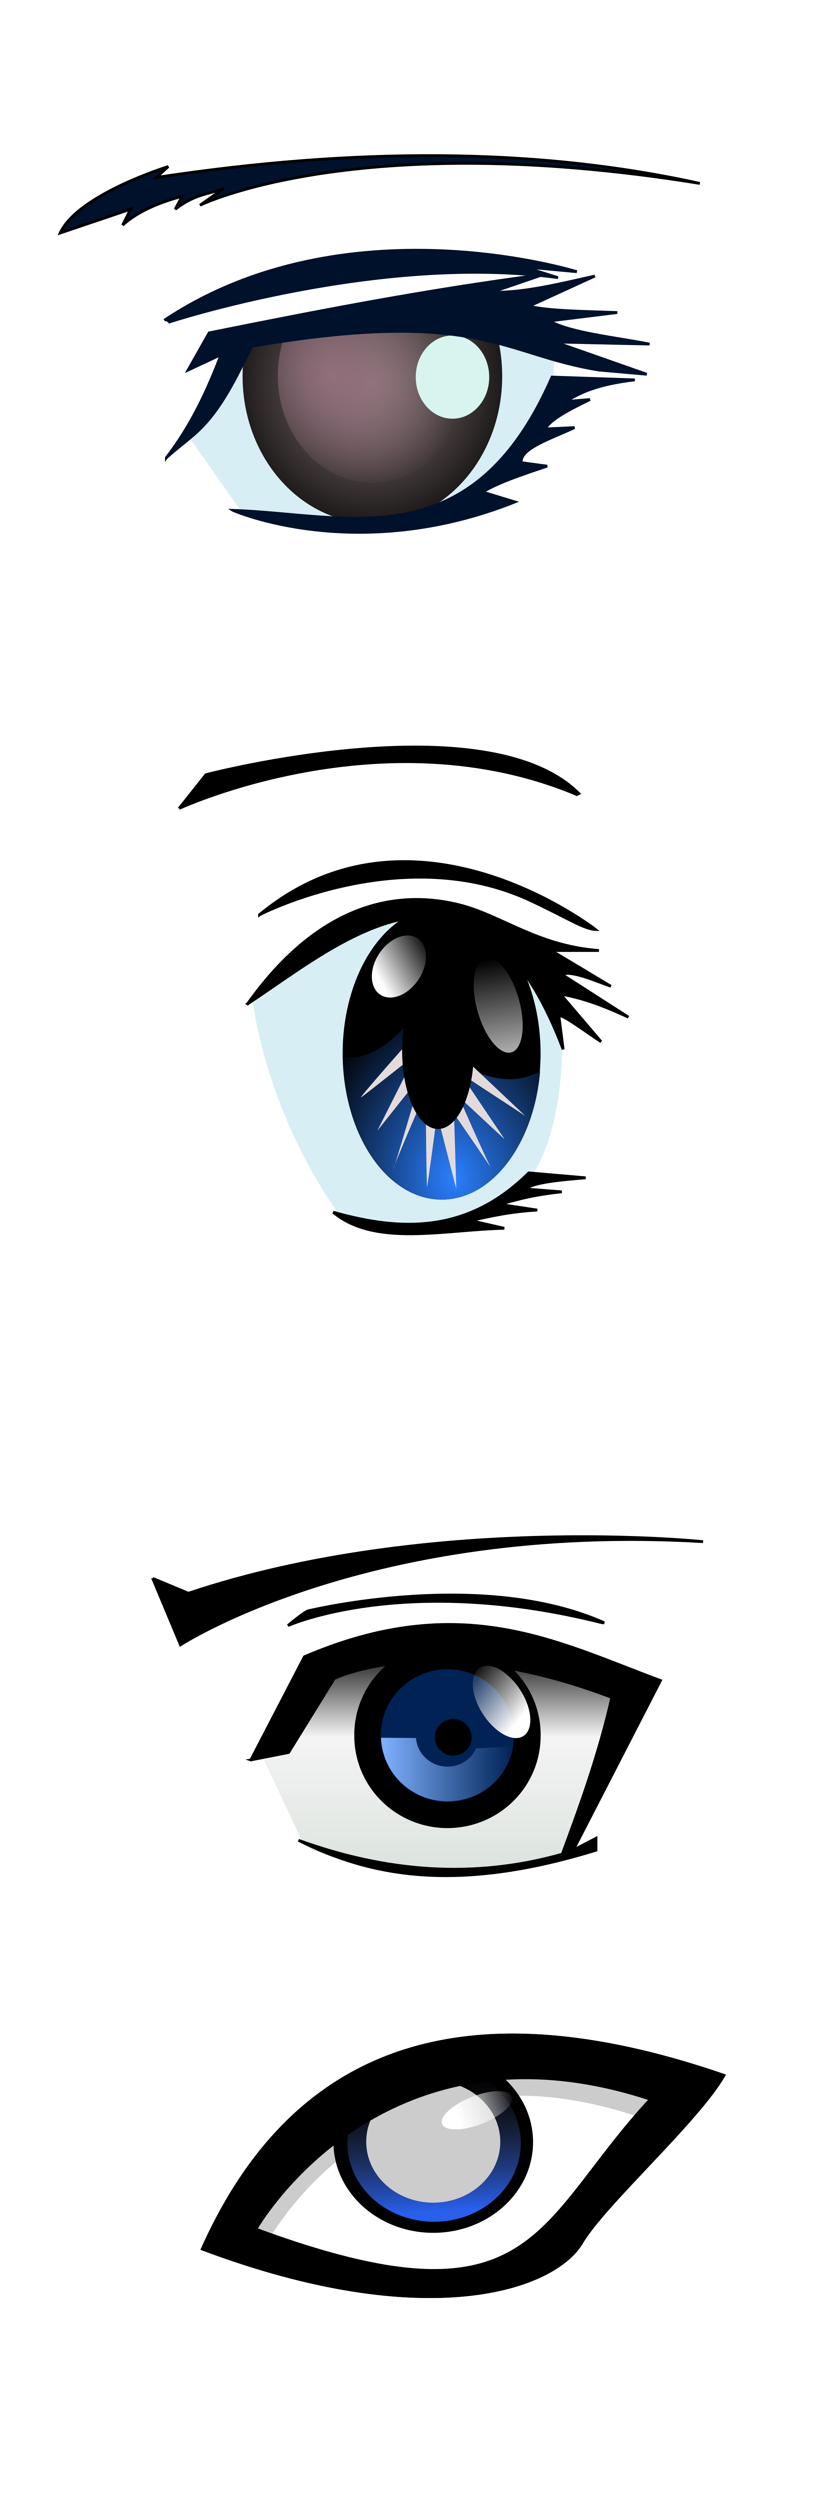 <?xml version="1.0" encoding="UTF-8" standalone="no"?>
<!-- Created with Inkscape (http://www.inkscape.org/) -->

<svg
   xmlns:dc="http://purl.org/dc/elements/1.1/"
   xmlns:cc="http://creativecommons.org/ns#"
   xmlns:rdf="http://www.w3.org/1999/02/22-rdf-syntax-ns#"
   xmlns:svg="http://www.w3.org/2000/svg"
   xmlns="http://www.w3.org/2000/svg"
   xmlns:xlink="http://www.w3.org/1999/xlink"
   xmlns:sodipodi="http://sodipodi.sourceforge.net/DTD/sodipodi-0.dtd"
   xmlns:inkscape="http://www.inkscape.org/namespaces/inkscape"
   width="300"
   height="900"
   id="svg2"
   version="1.1"
   inkscape:version="0.47 r22583"
   sodipodi:docname="yeux.svg"
   inkscape:output_extension="org.inkscape.output.svg.inkscape"
   style="display:inline">
  <sodipodi:namedview
     id="base"
     pagecolor="#ffffff"
     bordercolor="#666666"
     borderopacity="1.0"
     inkscape:pageopacity="0.0"
     inkscape:pageshadow="2"
     inkscape:zoom="1.4"
     inkscape:cx="177.6243"
     inkscape:cy="711.12869"
     inkscape:document-units="px"
     inkscape:current-layer="layer2"
     showgrid="false"
     inkscape:window-width="1920"
     inkscape:window-height="1007"
     inkscape:window-x="0"
     inkscape:window-y="25"
     inkscape:window-maximized="1"
     showguides="true"
     inkscape:guide-bbox="true" />
  <defs
     id="defs4">
    <linearGradient
       inkscape:collect="always"
       id="linearGradient3815">
      <stop
         style="stop-color:#ffffff;stop-opacity:1;"
         offset="0"
         id="stop3817" />
      <stop
         style="stop-color:#ffffff;stop-opacity:0"
         offset="1"
         id="stop3819" />
    </linearGradient>
    <linearGradient
       id="linearGradient3807">
      <stop
         style="stop-color:#285feb;stop-opacity:1;"
         offset="0"
         id="stop3809" />
      <stop
         style="stop-color:#333333;stop-opacity:0;"
         offset="1"
         id="stop3811" />
    </linearGradient>
    <linearGradient
       id="linearGradient3828">
      <stop
         style="stop-color:#dbe3de;stop-opacity:1;"
         offset="0"
         id="stop3830" />
      <stop
         id="stop3838"
         offset="0.589"
         style="stop-color:#f4f4f4;stop-opacity:1;" />
      <stop
         style="stop-color:#000000;stop-opacity:1"
         offset="1"
         id="stop3832" />
    </linearGradient>
    <linearGradient
       inkscape:collect="always"
       id="linearGradient3810">
      <stop
         style="stop-color:#80b3ff;stop-opacity:1;"
         offset="0"
         id="stop3812" />
      <stop
         style="stop-color:#80b3ff;stop-opacity:0;"
         offset="1"
         id="stop3814" />
    </linearGradient>
    <linearGradient
       inkscape:collect="always"
       id="linearGradient3786">
      <stop
         style="stop-color:#ffffff;stop-opacity:1;"
         offset="0"
         id="stop3788" />
      <stop
         style="stop-color:#ffffff;stop-opacity:0;"
         offset="1"
         id="stop3790" />
    </linearGradient>
    <linearGradient
       id="linearGradient3744">
      <stop
         style="stop-color:#ffffff;stop-opacity:1;"
         offset="0"
         id="stop3746" />
      <stop
         style="stop-color:#ffffff;stop-opacity:0;"
         offset="1"
         id="stop3748" />
    </linearGradient>
    <linearGradient
       inkscape:collect="always"
       id="linearGradient3736">
      <stop
         style="stop-color:#ffffff;stop-opacity:1;"
         offset="0"
         id="stop3738" />
      <stop
         style="stop-color:#ffffff;stop-opacity:0;"
         offset="1"
         id="stop3740" />
    </linearGradient>
    <linearGradient
       inkscape:collect="always"
       id="linearGradient3710">
      <stop
         style="stop-color:#2a7fff;stop-opacity:1;"
         offset="0"
         id="stop3712" />
      <stop
         style="stop-color:#000000;stop-opacity:1"
         offset="1"
         id="stop3714" />
    </linearGradient>
    <linearGradient
       id="linearGradient3675"
       inkscape:collect="always">
      <stop
         id="stop3677"
         offset="0"
         style="stop-color:#916f7c;stop-opacity:1;" />
      <stop
         id="stop3679"
         offset="1"
         style="stop-color:#916f7c;stop-opacity:0;" />
    </linearGradient>
    <linearGradient
       id="linearGradient3621">
      <stop
         id="stop3623"
         offset="0"
         style="stop-color:#8e7c7c;stop-opacity:1;" />
      <stop
         id="stop3625"
         offset="1"
         style="stop-color:#000000;stop-opacity:1" />
    </linearGradient>
    <inkscape:perspective
       id="perspective10"
       inkscape:persp3d-origin="372.04724 : 350.78739 : 1"
       inkscape:vp_z="744.09448 : 526.18109 : 1"
       inkscape:vp_y="0 : 1000 : 0"
       inkscape:vp_x="0 : 526.18109 : 1"
       sodipodi:type="inkscape:persp3d" />
    <inkscape:perspective
       sodipodi:type="inkscape:persp3d"
       inkscape:vp_x="0 : 0.5 : 1"
       inkscape:vp_y="0 : 1000 : 0"
       inkscape:vp_z="1 : 0.5 : 1"
       inkscape:persp3d-origin="0.5 : 0.33333333 : 1"
       id="perspective2824" />
    <radialGradient
       gradientUnits="userSpaceOnUse"
       gradientTransform="matrix(0.053,1.46,-1.267,0.055,658.341,-420.954)"
       r="31.562"
       fy="204.867"
       fx="421.151"
       cy="204.867"
       cx="421.151"
       id="radialGradient3627"
       xlink:href="#linearGradient3621"
       inkscape:collect="always" />
    <clipPath
       id="clipPath3646"
       clipPathUnits="userSpaceOnUse">
      <path
         style="fill:#d7eef4;stroke:none"
         d="m 370.221,226.815 19.698,28.032 c 0,0 73.741,12.122 89.904,-3.283 l -5.303,-2.02 6.061,-7.071 7.576,-8.586 11.364,-13.89 4.798,-8.839 -2.02,-3.536 0.505,-14.647 -37.376,-9.596 -73.236,8.334 -10.354,16.668 -11.617,18.435 z"
         id="path3648" />
    </clipPath>
    <radialGradient
       gradientUnits="userSpaceOnUse"
       gradientTransform="matrix(1.082,0.951,-0.709,0.967,115.133,-389.698)"
       r="31.062"
       fy="210.663"
       fx="409.543"
       cy="210.663"
       cx="409.543"
       id="radialGradient3681"
       xlink:href="#linearGradient3675"
       inkscape:collect="always" />
    <radialGradient
       inkscape:collect="always"
       xlink:href="#linearGradient3710"
       id="radialGradient3716"
       cx="249.255"
       cy="419.836"
       fx="249.255"
       fy="419.836"
       r="36"
       gradientTransform="matrix(-0.08,-1.915,1.491,-0.063,-442.498,1080.222)"
       gradientUnits="userSpaceOnUse" />
    <filter
       inkscape:collect="always"
       id="filter3728"
       color-interpolation-filters="sRGB">
      <feGaussianBlur
         inkscape:collect="always"
         stdDeviation="1.957"
         id="feGaussianBlur3730" />
    </filter>
    <linearGradient
       inkscape:collect="always"
       xlink:href="#linearGradient3736"
       id="linearGradient3742"
       x1="247.571"
       y1="437.837"
       x2="260.977"
       y2="314.402"
       gradientUnits="userSpaceOnUse" />
    <linearGradient
       inkscape:collect="always"
       xlink:href="#linearGradient3744"
       id="linearGradient3750"
       x1="234.844"
       y1="391.106"
       x2="241.771"
       y2="377.36"
       gradientUnits="userSpaceOnUse" />
    <linearGradient
       inkscape:collect="always"
       xlink:href="#linearGradient3786"
       id="linearGradient3792"
       x1="268.9"
       y1="548.173"
       x2="274.956"
       y2="527.861"
       gradientUnits="userSpaceOnUse" />
    <linearGradient
       inkscape:collect="always"
       xlink:href="#linearGradient3828"
       id="linearGradient3834"
       x1="254.18"
       y1="603.234"
       x2="254.18"
       y2="521.022"
       gradientUnits="userSpaceOnUse"
       gradientTransform="translate(-94.286,222.857)" />
    <linearGradient
       inkscape:collect="always"
       xlink:href="#linearGradient3810"
       id="linearGradient3836"
       x1="231.5"
       y1="566.531"
       x2="279.094"
       y2="566.531"
       gradientUnits="userSpaceOnUse"
       gradientTransform="translate(-94.286,222.857)" />
    <linearGradient
       inkscape:collect="always"
       xlink:href="#linearGradient3828"
       id="linearGradient3858"
       gradientUnits="userSpaceOnUse"
       x1="254.18"
       y1="603.234"
       x2="254.18"
       y2="521.022"
       gradientTransform="matrix(-1,0,0,1,276.786,0)" />
    <linearGradient
       inkscape:collect="always"
       xlink:href="#linearGradient3786"
       id="linearGradient3860"
       gradientUnits="userSpaceOnUse"
       x1="268.9"
       y1="548.173"
       x2="274.956"
       y2="527.861" />
    <linearGradient
       inkscape:collect="always"
       xlink:href="#linearGradient3810"
       id="linearGradient3862"
       gradientUnits="userSpaceOnUse"
       x1="231.5"
       y1="566.531"
       x2="279.094"
       y2="566.531"
       gradientTransform="matrix(-1,0,0,1,276.786,0)" />
    <linearGradient
       inkscape:collect="always"
       xlink:href="#linearGradient3807"
       id="linearGradient3813"
       x1="480.985"
       y1="623.36"
       x2="477.423"
       y2="574.035"
       gradientUnits="userSpaceOnUse" />
    <linearGradient
       inkscape:collect="always"
       xlink:href="#linearGradient3815"
       id="linearGradient3821"
       x1="478.49"
       y1="584.691"
       x2="506.601"
       y2="582.633"
       gradientUnits="userSpaceOnUse" />
    <linearGradient
       inkscape:collect="always"
       xlink:href="#linearGradient3807"
       id="linearGradient3831"
       gradientUnits="userSpaceOnUse"
       x1="480.985"
       y1="623.36"
       x2="477.423"
       y2="574.035" />
    <linearGradient
       inkscape:collect="always"
       xlink:href="#linearGradient3815"
       id="linearGradient3833"
       gradientUnits="userSpaceOnUse"
       x1="478.49"
       y1="584.691"
       x2="506.601"
       y2="582.633" />
  </defs>
  <g
     inkscape:label="Calque"
     id="layer2"
     inkscape:groupmode="layer"
     style="display:inline"
     transform="translate(0,-152.362)">
    <path
       style="fill:#000000;stroke:#000000;stroke-width:1px;stroke-linecap:butt;stroke-linejoin:miter;stroke-opacity:1"
       d="m 72.857,962.005 c 80.907,30.392 126.776,14.447 136.656,-2.335 8.139,-13.825 41.74,-43.646 51.201,-60.165 -86.579,-29.748 -152.658,-16.22 -187.857,62.5 z"
       id="path3016"
       sodipodi:nodetypes="cscc" />
    <path
       id="path3637"
       d="m 67.249,308.56 19.698,28.032 c 0,0 73.741,12.122 89.904,-3.283 l -5.303,-2.02 6.061,-7.071 7.576,-8.586 11.364,-13.89 4.798,-8.839 -2.02,-3.536 0.505,-14.647 -37.376,-9.596 -73.236,8.334 -10.354,16.668 -11.617,18.435 z"
       style="fill:#d7eef4;stroke:none" />
    <g
       clip-path="url(#clipPath3646)"
       id="g3639"
       transform="translate(-302.972,81.745)">
      <path
         sodipodi:type="arc"
         style="fill:url(#radialGradient3627);fill-opacity:1;stroke:none"
         id="path2835"
         sodipodi:cx="421.48615"
         sodipodi:cy="203.45523"
         sodipodi:rx="31.062191"
         sodipodi:ry="38.512066"
         d="m 452.548,203.455 c 0,21.27 -13.907,38.512 -31.062,38.512 -17.155,0 -31.062,-17.242 -31.062,-38.512 0,-21.27 13.907,-38.512 31.062,-38.512 17.155,0 31.062,17.242 31.062,38.512 z"
         transform="matrix(1.505,0,0,1.375,-197.251,-73.696)" />
      <path
         transform="matrix(1.094,0,0,0.999,-24.083,2.646)"
         d="m 452.548,203.455 c 0,21.27 -13.907,38.512 -31.062,38.512 -17.155,0 -31.062,-17.242 -31.062,-38.512 0,-21.27 13.907,-38.512 31.062,-38.512 17.155,0 31.062,17.242 31.062,38.512 z"
         sodipodi:ry="38.512066"
         sodipodi:rx="31.062191"
         sodipodi:cy="203.45523"
         sodipodi:cx="421.48615"
         id="path3609"
         style="fill:url(#radialGradient3681);fill-opacity:1;stroke:none"
         sodipodi:type="arc" />
      <path
         sodipodi:type="arc"
         style="fill:#d7f4ee;stroke:none"
         id="path3611"
         sodipodi:cx="421.48615"
         sodipodi:cy="203.45523"
         sodipodi:rx="31.062191"
         sodipodi:ry="38.512066"
         d="m 452.548,203.455 c 0,21.27 -13.907,38.512 -31.062,38.512 -17.155,0 -31.062,-17.242 -31.062,-38.512 0,-21.27 13.907,-38.512 31.062,-38.512 17.155,0 31.062,17.242 31.062,38.512 z"
         transform="matrix(0.426,0,0,0.389,286.377,127.227)" />
    </g>
    <path
       sodipodi:nodetypes="cccccccccccc"
       id="path2831"
       d="m 83.917,336.087 c 0,0 44.447,19.698 101.52,-3.03 l -11.617,-3.536 c 4.796,-3.115 13.798,-6.229 23.234,-9.344 l -9.344,-1.263 c -0.499,-5.194 10.88,-8.692 19.193,-12.627 l -10.607,0.505 c 1.992,-3.536 8.875,-7.071 16.162,-10.607 l -8.839,0.758 c 5.196,-3.058 10.585,-6.088 25.001,-7.829 l -29.799,-1.01 c -28.812,65.817 -73.283,49.42 -114.905,47.982 z"
       style="fill:#00112b;stroke:#00112b;stroke-width:1px;stroke-linecap:butt;stroke-linejoin:miter;stroke-opacity:1" />
    <path
       id="path3650"
       d="m 60.6,268.393 c 0,0 76.071,-25 140.357,-16.071 l -12.5,-3.929 19.286,1.786 c 0,0 -83.214,-26.071 -148.571,17.5"
       style="fill:#00112b;stroke:#00112b;stroke-width:1px;stroke-linecap:butt;stroke-linejoin:miter;stroke-opacity:1" />
    <path
       sodipodi:nodetypes="ccccccccccc"
       id="path3652"
       d="m 21.671,236.25 25.357,-8.571 -2.857,5.714 c 5.051,-4.56 12.33,-7.94 21.429,-10.357 l -2.5,4.643 c 7.41,-5.653 11.779,-5.224 17.5,-7.5 l -8.571,6.071 c 0,0 56.429,-27.857 180,-7.857 C 193.624,205.476 128.05,205.361 56.314,216.25 l 4.286,-3.929 c 0,0 -32.5,10 -38.929,23.929 z"
       style="fill:#00112b;stroke:#000000;stroke-width:1px;stroke-linecap:butt;stroke-linejoin:miter;stroke-opacity:1" />
    <path
       sodipodi:nodetypes="ccccccccccccccccc"
       id="path2833"
       d="m 59.925,317.147 c 9.779,-8.952 15.921,-9.85 28.032,-34.85 l 2.778,-5.303 c 81.968,-13.886 89.927,2.986 125.006,8.586 l 17.173,1.515 -33.083,-11.617 34.093,0.758 c -12.762,-2.506 -28.238,-3.995 -36.113,-8.334 l 24.496,-3.03 c -11.948,-0.422 -25.001,-0.568 -31.82,-2.273 l 23.739,-10.859 c -12.959,2.91 -26.115,6.15 -37.123,5.808 l 18.435,-6.313 c -43.514,5.695 -81.973,13.286 -120.208,20.961 l -7.576,13.385 11.869,-5.556 c -4.9,12.93 -10.782,25.532 -19.698,37.123 z"
       style="fill:#00112b;stroke:#00112b;stroke-width:1px;stroke-linecap:butt;stroke-linejoin:miter;stroke-opacity:1" />
    <path
       style="fill:#d7eef4;fill-opacity:1;stroke:none"
       d="m 90.957,512.143 c 0,0 3.929,38.75 31.071,77.321 l 21.786,6.071 23.571,-3.214 23.571,-16.071 c 0,0 11.25,-12.5 11.607,-48.929 l -8.75,-24.286 -26.786,-15.536 -18.929,-6.607 -31.25,9.107 -25.893,22.143 z"
       id="path3734"
       sodipodi:nodetypes="ccccccccccc" />
    <path
       style="fill:#000000;stroke:#000000;stroke-width:1px;stroke-linecap:butt;stroke-linejoin:miter;stroke-opacity:1"
       d="m 119.99,588.744 c 24.576,6.998 48.557,7.606 70.458,-14.142 l 20.456,1.768 c -9.308,0.802 -18.651,1.596 -21.718,4.041 l 13.132,1.01 c -9.156,0.932 -16.081,2.609 -22.223,4.546 l 13.385,2.02 c -10.019,0.589 -16.911,2.22 -23.991,3.788 l 12.122,2.778 c -21.795,0.46 -46.648,6.758 -61.619,-5.808 z"
       id="path2915"
       sodipodi:nodetypes="cccccccccc" />
    <path
       style="fill:#000000;stroke:#000000;stroke-width:1px;stroke-linecap:butt;stroke-linejoin:miter;stroke-opacity:1"
       d="m 89.18,513.74 c 32.536,-21.243 82.332,-66.3 113.642,16.415 l -1.515,-11.869 c 0.4,-1.404 7.471,3.943 15.152,9.091 l -14.647,-17.173 c 5.775,1.105 12.099,2.593 24.496,8.334 L 202.317,503.134 c 3.521,-1.414 10.953,1.864 17.678,4.293 l -21.466,-12.879 17.173,0 c -22.736,-1.728 -35.403,-12.992 -51.263,-16.682 -26.76,-6.226 -52.882,4.404 -75.258,35.875 z"
       id="path2917"
       sodipodi:nodetypes="ccccccccccsc" />
    <path
       style="fill:#000000;stroke:#000000;stroke-width:1px;stroke-linecap:butt;stroke-linejoin:miter;stroke-opacity:1"
       d="m 93.473,481.668 c 0,0 51.521,-26.715 97.732,-5.051 12.965,6.078 19.091,10.205 23.234,10.354 0,0 -65.66,-51.265 -120.966,-5.303 z"
       id="path2919"
       sodipodi:nodetypes="cscc" />
    <path
       sodipodi:type="arc"
       style="fill:#000000;stroke:none"
       id="path2921"
       sodipodi:cx="248.37126"
       sodipodi:cy="354.85187"
       sodipodi:rx="21.086935"
       sodipodi:ry="43.436558"
       d="m 269.458,354.852 a 21.087,43.437 0 1 1 -42.174,0 21.087,43.437 0 1 1 42.174,0 z"
       transform="matrix(1.69,0,0,1.213,-260.703,101.091)" />
    <path
       style="fill:url(#radialGradient3716);fill-opacity:1;stroke:none"
       d="m 148.515,518.795 c 0,0 -12.561,16.876 -25,13.875 0.405,28.58 16.194,51.562 35.625,51.562 18.195,0 33.206,-20.158 35.375,-46.188 -10.882,5.778 -20.534,1.712 -30.094,-3.094 l -15.906,-16.156 z"
       id="path3705"
       sodipodi:nodetypes="ccsccc" />
    <path
       style="fill:#e3dbdb;stroke:none;filter:url(#filter3728)"
       d="m 148.322,526.115 c 0,0 -19.879,22.39 -18.223,21.27 1.657,-1.119 19.603,-15.393 19.603,-15.393 l -13.805,27.428 16.014,-20.151 c 0,0 -10.492,35.544 -10.216,33.865 0.276,-1.679 11.596,-27.708 11.596,-27.708 0,0 0.276,35.264 0.552,34.145 0.276,-1.12 3.589,-26.028 3.589,-26.028 l 6.903,26.868 -0.828,-27.148 c 0,0 14.633,21.27 13.529,19.871 -1.104,-1.399 -11.872,-26.028 -11.872,-26.028 l 16.566,15.393 -16.014,-23.789 23.469,15.393 -20.431,-19.311 -20.431,-8.676 z"
       id="path3718" />
    <path
       transform="matrix(0.59,0,0,0.639,11.206,303.771)"
       d="m 269.458,354.852 a 21.087,43.437 0 1 1 -42.174,0 21.087,43.437 0 1 1 42.174,0 z"
       sodipodi:ry="43.436558"
       sodipodi:rx="21.086935"
       sodipodi:cy="354.85187"
       sodipodi:cx="248.37126"
       id="path3697"
       style="fill:#000000;stroke:#000000;stroke-width:1.629;stroke-miterlimit:4;stroke-dasharray:none"
       sodipodi:type="arc" />
    <path
       sodipodi:type="arc"
       style="fill:url(#linearGradient3742);fill-opacity:1;stroke:none"
       id="path3699"
       sodipodi:cx="248.37126"
       sodipodi:cy="354.85187"
       sodipodi:rx="21.086935"
       sodipodi:ry="43.436558"
       d="m 269.458,354.852 a 21.087,43.437 0 1 1 -42.174,0 21.087,43.437 0 1 1 42.174,0 z"
       transform="matrix(0.352,-0.104,0.11,0.391,52.958,401.293)" />
    <path
       transform="matrix(1.218,0.804,-0.804,1.218,162.327,-164.878)"
       d="m 246.225,387.429 a 5.808,8.334 0 1 1 -11.617,0 5.808,8.334 0 1 1 11.617,0 z"
       sodipodi:ry="8.3337584"
       sodipodi:rx="5.8083773"
       sodipodi:cy="387.42926"
       sodipodi:cx="240.41631"
       id="path3703"
       style="fill:url(#linearGradient3750);fill-opacity:1;stroke:none"
       sodipodi:type="arc" />
    <path
       style="fill:#000000;stroke:#000000;stroke-width:1px;stroke-linecap:butt;stroke-linejoin:miter;stroke-opacity:1"
       d="m 64.528,443.393 c 0,0 73.571,-34.286 143.214,-5 l 0.714,-0.357 C 175.242,404.822 74.171,431.251 74.171,431.251 l -9.643,12.143 z"
       id="path3732" />
    <path
       style="fill:url(#linearGradient3834);fill-opacity:1;stroke:none"
       d="m 94.36,784.538 14.9,31.567 c 12.128,10.603 78.342,13.773 94.449,4.546 1.24,-0.71 21.718,-58.841 21.718,-58.841 l -54.548,-17.93 -54.801,9.596 -21.718,31.062 z"
       id="path3818"
       sodipodi:nodetypes="ccscccc" />
    <path
       style="fill:#000000;stroke:#000000;stroke-width:1px;stroke-linecap:butt;stroke-linejoin:miter;stroke-opacity:1"
       d="m 55,720.576 10,23.929 c 0,0 67.857,-44.286 188.214,-37.143 0,0 -98.929,-10.357 -185.357,18.571 l -12.857,-5.357 z"
       id="path3752" />
    <path
       style="fill:#000000;stroke:#000000;stroke-width:1px;stroke-linecap:butt;stroke-linejoin:miter;stroke-opacity:1"
       d="m 90.357,785.934 13.571,-2.679 16.429,-26.607 c 0,0 35.357,-17.857 100,6.786 -4.738,20.631 -11.251,38.599 -17.857,56.429 -31.667,8.976 -63.333,6.493 -95,-5 25.359,12.697 56.265,19.229 107.143,3.571 l 0,-4.286 -8.214,4.286 31.429,-61.071 c -37.188,-13.826 -71.79,-32.76 -128.214,-8.571 l -19.286,37.143 z"
       id="path3754"
       sodipodi:nodetypes="cccccccccccc" />
    <path
       sodipodi:type="arc"
       style="fill:#000000;stroke:none"
       id="path3756"
       sodipodi:cx="256.60715"
       sodipodi:cy="552.80859"
       sodipodi:rx="28.928572"
       sodipodi:ry="26.517857"
       d="m 285.536,552.809 a 28.929,26.518 0 1 1 -57.857,0 28.929,26.518 0 1 1 57.857,0 z"
       transform="matrix(1.16,0,0,1.252,-136.512,84.965)" />
    <path
       transform="matrix(0.829,0,0,0.895,-51.598,282.403)"
       d="m 285.536,552.809 a 28.929,26.518 0 1 1 -57.857,0 28.929,26.518 0 1 1 57.857,0 z"
       sodipodi:ry="26.517857"
       sodipodi:rx="28.928572"
       sodipodi:cy="552.80859"
       sodipodi:cx="256.60715"
       id="path3758"
       style="fill:#002255;stroke:none"
       sodipodi:type="arc" />
    <path
       sodipodi:type="arc"
       style="fill:url(#linearGradient3792);fill-opacity:1;stroke:none"
       id="path3760"
       sodipodi:cx="272.23215"
       sodipodi:cy="541.20148"
       sodipodi:rx="9.9107141"
       sodipodi:ry="11.875"
       d="m 282.143,541.201 a 9.911,11.875 0 1 1 -19.821,0 9.911,11.875 0 1 1 19.821,0 z"
       transform="matrix(0.292,-0.904,0.83,0.784,-348.069,586.854)" />
    <path
       style="fill:url(#linearGradient3836);fill-opacity:1;stroke:none"
       d="m 137.214,777.951 c 0.451,12.713 10.977,22.875 23.938,22.875 11.906,0 21.778,-8.591 23.656,-19.844 l -13.312,0.812 c -1.803,3.878 -5.747,6.562 -10.344,6.562 -5.967,0 -10.85,-4.535 -11.344,-10.312 l -12.594,-0.094 z"
       id="path3766" />
    <path
       sodipodi:type="arc"
       style="fill:#000000;stroke:none"
       id="path3774"
       sodipodi:cx="256.60715"
       sodipodi:cy="552.80859"
       sodipodi:rx="28.928572"
       sodipodi:ry="26.517857"
       d="m 285.536,552.809 a 28.929,26.518 0 1 1 -57.857,0 28.929,26.518 0 1 1 57.857,0 z"
       transform="matrix(0.229,0,0,0.247,104.462,641.252)" />
    <path
       style="fill:#000000;stroke:#000000;stroke-width:1px;stroke-linecap:butt;stroke-linejoin:miter;stroke-opacity:1"
       d="m 103.704,737.566 c 0,0 42.174,-18.94 113.137,-1.01 l 0.758,0 c -43.689,-19.445 -105.308,-4.546 -106.571,-4.293 -1.263,0.253 -7.324,5.303 -7.324,5.303 z"
       id="path3776" />
    <path
       style="fill:#cccccc;stroke:#cccccc;stroke-width:1px;stroke-linecap:butt;stroke-linejoin:miter;stroke-opacity:1"
       d="m 92.143,954.862 c 101.25,37.329 100.653,-2.151 142.143,-46.786 -97.5,-32.143 -142.143,46.786 -142.143,46.786 z"
       id="path3018"
       sodipodi:nodetypes="ccc" />
    <path
       style="fill:#ffffff;stroke:#ffffff;stroke-width:1px;stroke-linecap:butt;stroke-linejoin:miter;stroke-opacity:1"
       d="m 186.196,907.308 c -51.203,0.224 -78.935,35.73 -87.906,49.781 90.39,31.819 95.131,-1.661 130.281,-42.594 -15.609,-5.125 -29.709,-7.243 -42.375,-7.188 z"
       id="path3020" />
    <g
       id="g3825"
       transform="translate(-211.607,47.321)">
      <path
         transform="matrix(1.127,0,0,1.093,-170.416,222.408)"
         d="m 508.864,598.172 c 0,16.249 -14.077,29.421 -31.441,29.421 -17.364,0 -31.441,-13.172 -31.441,-29.421 0,-16.249 14.077,-29.421 31.441,-29.421 17.364,0 31.441,13.172 31.441,29.421 z"
         sodipodi:ry="29.420692"
         sodipodi:rx="31.440998"
         sodipodi:cy="598.17236"
         sodipodi:cx="477.42334"
         id="path3022"
         style="fill:#000000;stroke:#000000;stroke-width:0.901;stroke-miterlimit:4;stroke-dasharray:none"
         sodipodi:type="arc" />
      <path
         sodipodi:type="arc"
         style="fill:url(#linearGradient3831);fill-opacity:1;stroke:none"
         id="path3796"
         sodipodi:cx="477.42334"
         sodipodi:cy="598.17236"
         sodipodi:rx="31.440998"
         sodipodi:ry="29.420692"
         d="m 508.864,598.172 c 0,16.249 -14.077,29.421 -31.441,29.421 -17.364,0 -31.441,-13.172 -31.441,-29.421 0,-16.249 14.077,-29.421 31.441,-29.421 17.364,0 31.441,13.172 31.441,29.421 z"
         transform="matrix(0.993,0,0,0.963,-106.132,300.508)" />
      <path
         transform="matrix(0.757,0,0,0.734,6.228,437.018)"
         d="m 508.864,598.172 c 0,16.249 -14.077,29.421 -31.441,29.421 -17.364,0 -31.441,-13.172 -31.441,-29.421 0,-16.249 14.077,-29.421 31.441,-29.421 17.364,0 31.441,13.172 31.441,29.421 z"
         sodipodi:ry="29.420692"
         sodipodi:rx="31.440998"
         sodipodi:cy="598.17236"
         sodipodi:cx="477.42334"
         id="path3798"
         style="fill:#cccccc;stroke:#cccccc;stroke-width:0.901;stroke-miterlimit:4;stroke-dasharray:none"
         sodipodi:type="arc" />
      <path
         transform="matrix(0.731,-0.267,0.203,0.964,-92.157,430.955)"
         d="m 505.329,585.167 c 0,2.929 -7.745,5.303 -17.299,5.303 -9.554,0 -17.299,-2.374 -17.299,-5.303 0,-2.929 7.745,-5.303 17.299,-5.303 9.554,0 17.299,2.374 17.299,5.303 z"
         sodipodi:ry="5.3033009"
         sodipodi:rx="17.298862"
         sodipodi:cy="585.16663"
         sodipodi:cx="488.02994"
         id="path3802"
         style="fill:url(#linearGradient3833);fill-opacity:1;stroke:none"
         sodipodi:type="arc" />
    </g>
    <path
       style="fill:#000000;stroke:#000000;stroke-width:1px;stroke-linecap:butt;stroke-linejoin:miter;stroke-opacity:1"
       d="m 182.491,884.96 c -48.381,0.679 -85.976,24.141 -109.625,77.031 80.907,30.392 126.776,14.47 136.656,-2.312 8.139,-13.825 41.727,-43.669 51.188,-60.188 -28.409,-9.761 -54.591,-14.863 -78.219,-14.531 z m 6.156,15.406 c 13.677,-0.073 28.867,2.194 45.625,7.719 -41.49,44.634 -40.875,84.11 -142.125,46.781 0,0 30.604,-54.148 96.5,-54.5 z"
       id="path3837" />
  </g>
</svg>
